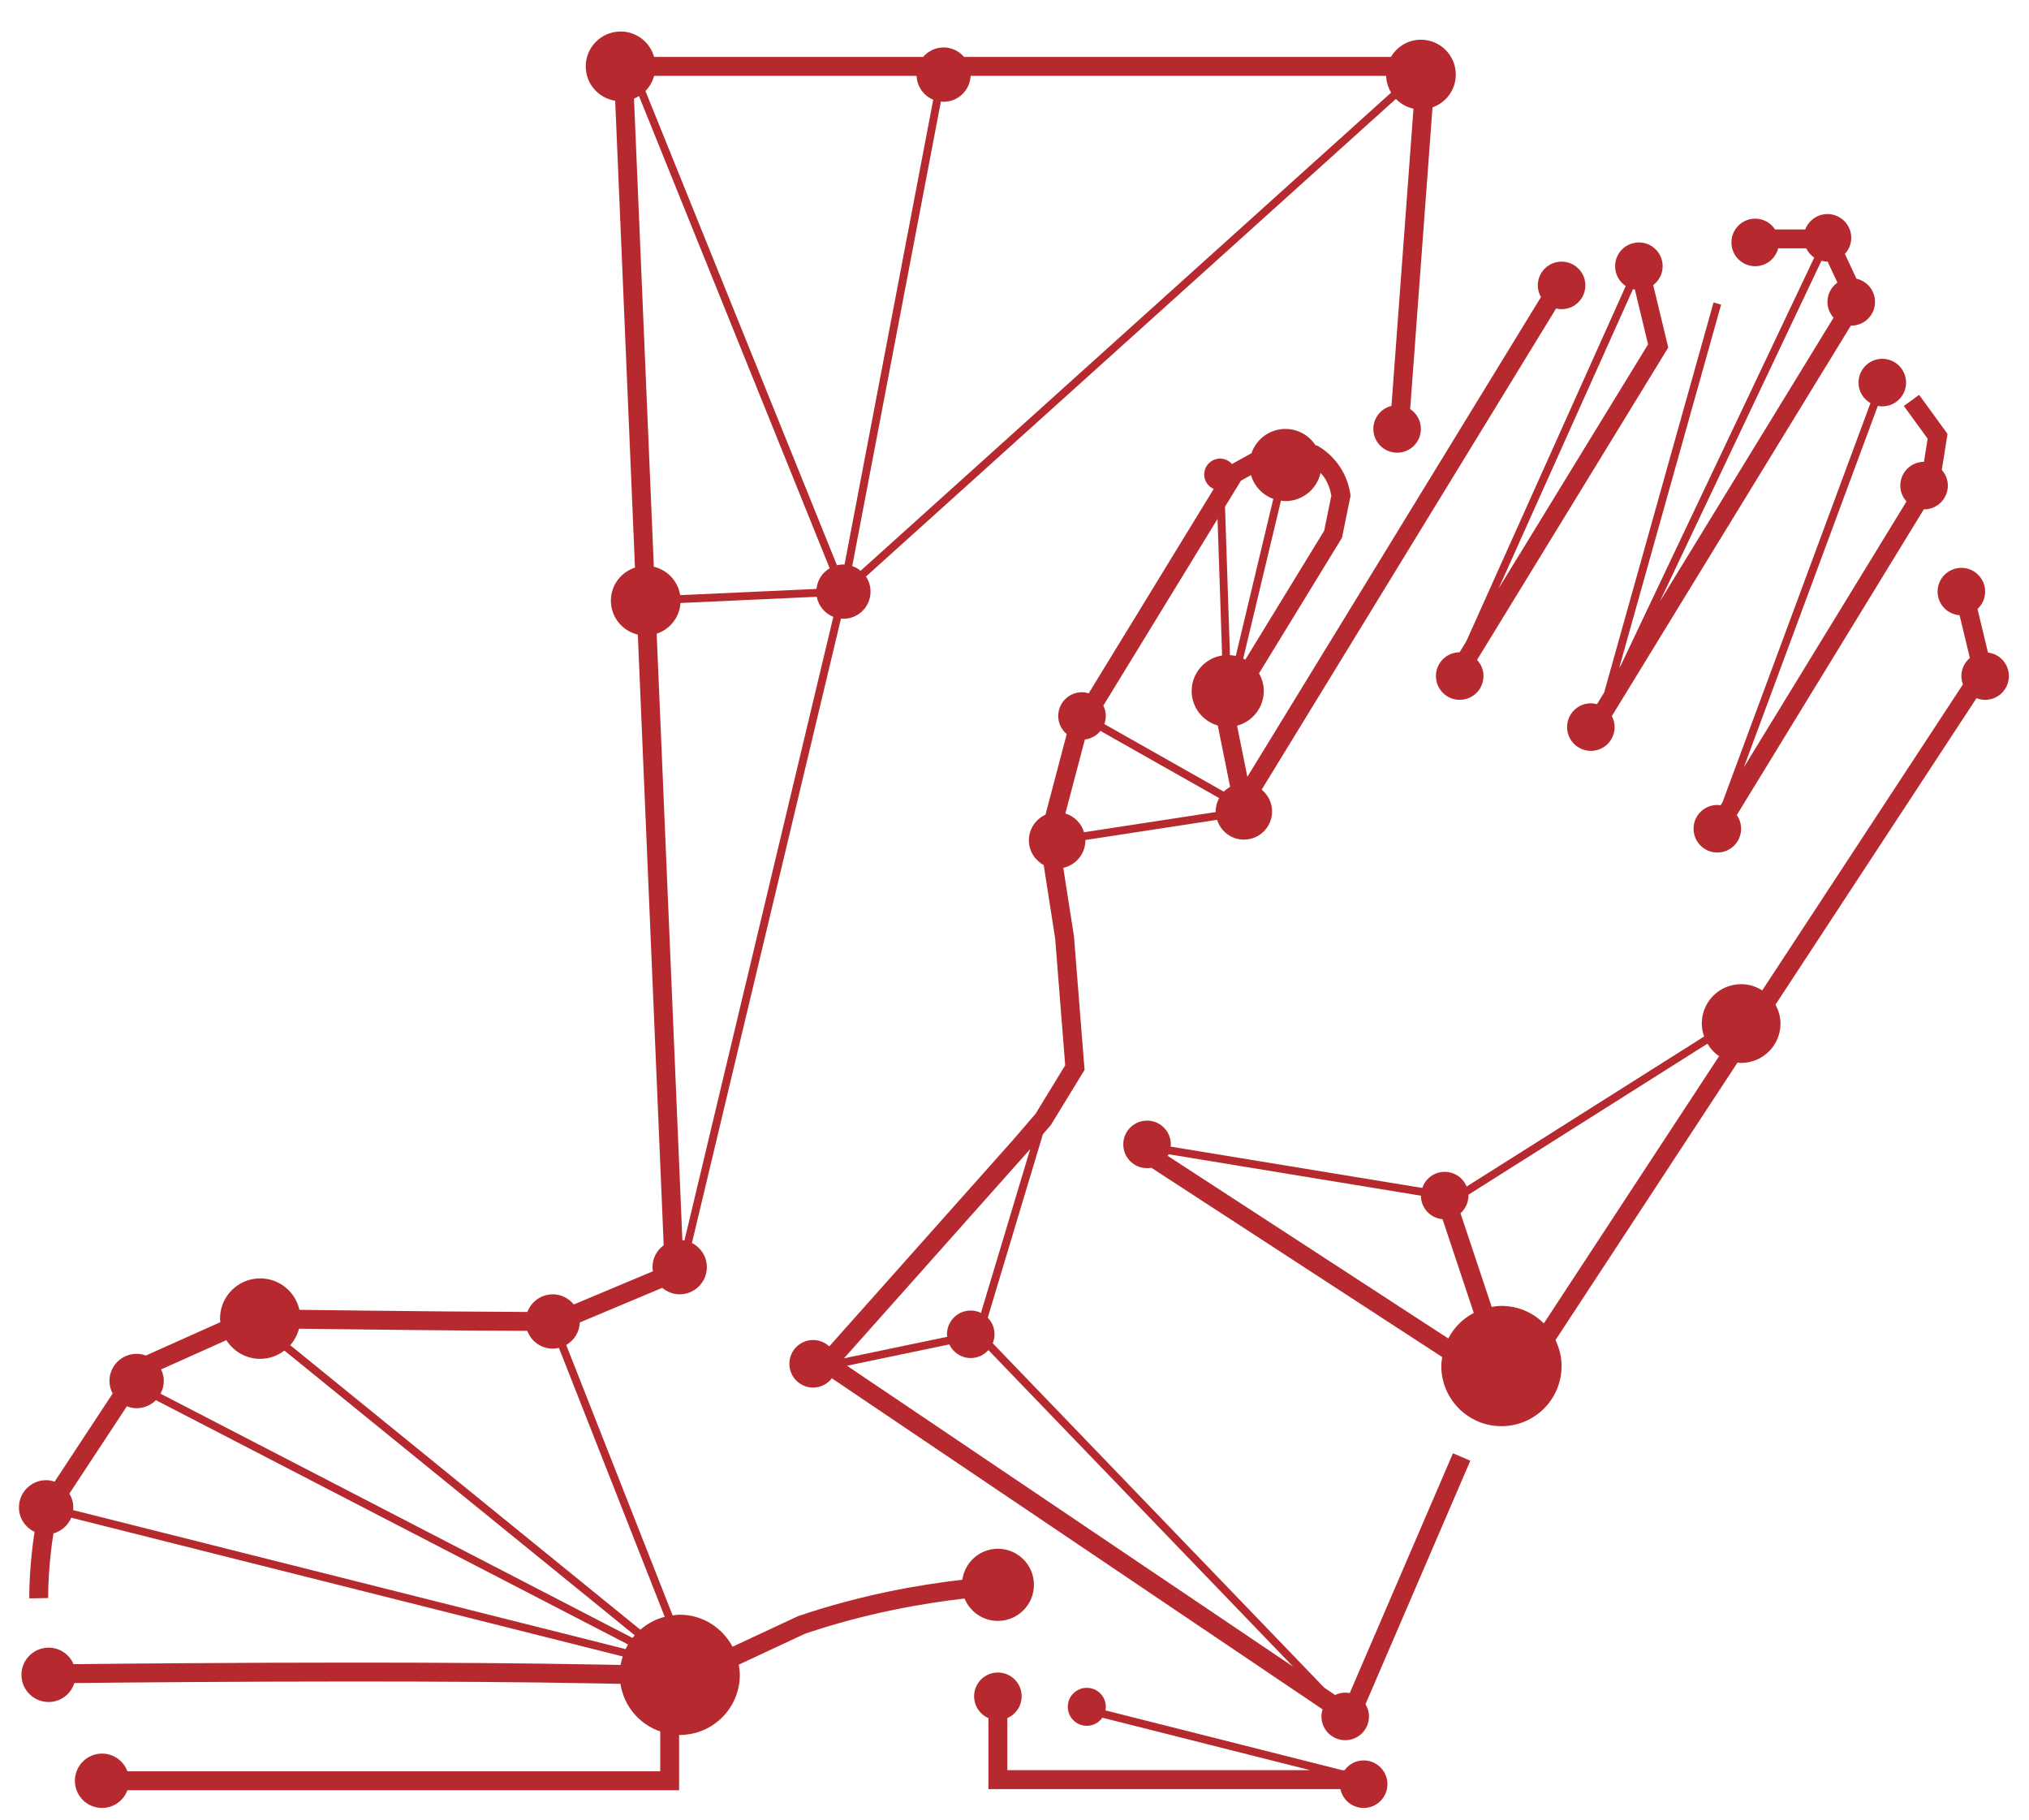 <?xml version="1.0" encoding="utf-8"?>
<!-- Generator: Adobe Illustrator 16.0.3, SVG Export Plug-In . SVG Version: 6.00 Build 0)  -->
<!DOCTYPE svg PUBLIC "-//W3C//DTD SVG 1.1//EN" "http://www.w3.org/Graphics/SVG/1.1/DTD/svg11.dtd">
<svg version="1.1" id="Warstwa_1" xmlns="http://www.w3.org/2000/svg" xmlns:xlink="http://www.w3.org/1999/xlink" x="0px" y="0px"
	 width="336px" height="301.333px" viewBox="0 0 336 301.333" enable-background="new 0 0 336 301.333" xml:space="preserve">
<g>
	<path fill="#b62a2f" d="M225.82,291.458c-1.308,0-2.454,0.643-3.169,1.62h-0.371l-39.218-9.902
		c0.037-0.191,0.061-0.389,0.061-0.591c0-1.74-1.408-3.144-3.151-3.144c-1.735,0-3.144,1.403-3.144,3.144
		c0,1.739,1.408,3.147,3.144,3.147c1.07,0,2.01-0.532,2.579-1.344l34.416,8.689h-50.157v-8.62c1.396-0.604,2.375-1.99,2.375-3.613
		c0-2.177-1.766-3.935-3.938-3.935c-2.18,0-3.936,1.758-3.936,3.935c0,1.623,0.975,3.011,2.371,3.615v11.747h58.289
		c0.374,1.785,1.951,3.126,3.85,3.126c2.174,0,3.936-1.762,3.936-3.939C229.755,293.217,227.994,291.458,225.82,291.458z"/>
	<path fill="#b62a2f" d="M307.768,63.343c0,1.462,0.8,2.719,1.977,3.398l-24.494,66.064l-0.319,0.522
		c-0.179-0.024-0.355-0.055-0.542-0.055c-2.181,0-3.938,1.758-3.938,3.937c0,2.18,1.758,3.939,3.938,3.939
		c2.174,0,3.936-1.76,3.936-3.939c0-0.843-0.269-1.62-0.719-2.259L318.58,84.33c0.015,0,0.027,0.004,0.042,0.004
		c2.17,0,3.938-1.758,3.938-3.937c0-1.003-0.387-1.906-1.001-2.6l0.948-5.956l-4.699-6.466l-2.531,1.838l3.938,5.417l-0.609,3.831
		c-2.17,0.009-3.919,1.762-3.919,3.935c0,1.017,0.395,1.933,1.023,2.63l-26.933,44.016l22.186-59.837
		c0.239,0.045,0.483,0.074,0.736,0.074c2.178,0,3.943-1.758,3.943-3.937s-1.766-3.937-3.943-3.937
		C309.526,59.406,307.768,61.164,307.768,63.343z"/>
	<path fill="#b62a2f" d="M329.209,108.04l-1.736-7.211c0.773-0.719,1.266-1.735,1.266-2.876c0-2.179-1.766-3.937-3.938-3.937
		c-2.182,0-3.939,1.758-3.939,3.937c0,2.076,1.603,3.752,3.642,3.905l1.703,7.076c-0.854,0.722-1.405,1.787-1.405,2.997
		c0,0.485,0.1,0.946,0.26,1.376l-33.238,50.669c-1.014-0.646-2.208-1.032-3.497-1.032c-3.604,0-6.514,2.914-6.514,6.518
		c0,0.755,0.153,1.469,0.389,2.142l-39.326,24.846c-0.591-1.432-1.996-2.438-3.64-2.438c-1.73,0-3.18,1.12-3.709,2.668
		l-41.676-6.844c0.011-0.124,0.036-0.242,0.036-0.368c0-2.178-1.762-3.936-3.938-3.936c-2.178,0-3.936,1.758-3.936,3.936
		s1.758,3.938,3.936,3.938c0.244,0,0.481-0.028,0.715-0.07l48.164,31.344c-0.073,0.488-0.149,0.977-0.149,1.485
		c0,5.5,4.468,9.957,9.96,9.957c5.504,0,9.957-4.457,9.957-9.957c0-1.544-0.381-2.99-1.009-4.294l30.144-45.95
		c0.199,0.018,0.393,0.06,0.597,0.06c3.6,0,6.521-2.914,6.521-6.518c0-1.14-0.317-2.193-0.832-3.125l33.291-50.748
		c0.445,0.174,0.927,0.277,1.434,0.277c2.174,0,3.928-1.76,3.928-3.935C332.667,109.913,331.157,108.275,329.209,108.04z
		 M193.376,191.369c0.05-0.09,0.103-0.174,0.145-0.267l41.779,6.862c0.008,2.055,1.579,3.711,3.585,3.89l5.172,15.519
		c-1.811,0.944-3.28,2.416-4.224,4.229L193.376,191.369z M255.657,219.105c-1.8-1.789-4.279-2.897-7.021-2.897
		c-0.553,0-1.087,0.076-1.613,0.162l-5.167-15.499c0.803-0.72,1.317-1.754,1.317-2.921c0-0.048-0.013-0.093-0.015-0.141
		l39.593-25.014c0.491,0.82,1.137,1.535,1.926,2.069L255.657,219.105z"/>
	<path fill="#b62a2f" d="M269.221,47.355l-26.405,58.823l-1.111,1.814c-2.168,0.008-3.915,1.764-3.915,3.938
		s1.755,3.935,3.928,3.935c2.182,0,3.946-1.76,3.946-3.935c0-1.039-0.408-1.975-1.064-2.678l31.662-51.715l-2.492-10.334
		c0.944-0.718,1.564-1.843,1.564-3.126c0-2.179-1.762-3.937-3.928-3.937c-2.182,0-3.946,1.758-3.946,3.937
		C267.459,45.448,268.16,46.65,269.221,47.355z M248.171,97.431l22.244-49.556c0.104,0.026,0.208,0.053,0.315,0.072l2.187,9.064
		L248.171,97.431z"/>
	<path fill="#b62a2f" d="M264.461,116.589c-0.326-0.088-0.662-0.149-1.014-0.149c-2.174,0-3.939,1.76-3.939,3.939
		c0,2.178,1.766,3.938,3.939,3.938s3.935-1.76,3.935-3.938c0-0.66-0.177-1.272-0.463-1.818l39.579-64.65
		c0.021,0,0.044,0.006,0.065,0.006c2.178,0,3.939-1.758,3.939-3.938c0-1.881-1.315-3.443-3.075-3.837l-1.916-4.101
		c0.647-0.702,1.052-1.631,1.052-2.664c0-2.179-1.766-3.937-3.938-3.937c-1.686,0-3.111,1.062-3.673,2.552h-4.997
		c-0.702-1.078-1.913-1.792-3.297-1.792c-2.177,0-3.936,1.76-3.936,3.939c0,2.177,1.759,3.937,3.936,3.937
		c1.837,0,3.364-1.258,3.803-2.957h4.649c0.307,0.617,0.757,1.149,1.324,1.531l-31.979,67.411l-0.31,0.505l16.87-60.139
		l-1.255-0.352l-18.112,64.57L264.461,116.589z M301.629,43.175c0.321,0.083,0.649,0.142,0.996,0.142
		c0.011,0,0.02-0.003,0.028-0.003l1.622,3.47c-0.996,0.714-1.65,1.875-1.65,3.196c0,1.01,0.39,1.919,1.012,2.615L274.867,99.59
		L301.629,43.175z"/>
	<path fill="#b62a2f" d="M223.517,280.311c-0.241-0.045-0.489-0.074-0.742-0.074c-0.605,0-1.173,0.146-1.684,0.39l-1.798-1.212
		l-54.896-57.019c0.188-0.459,0.296-0.961,0.296-1.487c0-1.072-0.431-2.041-1.124-2.748l9.13-30.364l1.33-1.545l5.572-9.116
		l-1.752-22.117l-1.77-11.335c2.092-0.466,3.658-2.321,3.658-4.552c0-0.02-0.005-0.037-0.005-0.057l21.817-3.344
		c0.594,1.896,2.343,3.28,4.437,3.28c2.582,0,4.668-2.09,4.668-4.674c0-1.458-0.678-2.742-1.723-3.599l19.096-31.192l-0.002-0.001
		l29.666-48.469c0.29,0.068,0.589,0.113,0.901,0.113c2.177,0,3.942-1.756,3.942-3.936s-1.766-3.937-3.942-3.937
		c-2.174,0-3.932,1.758-3.932,3.937c0,0.707,0.2,1.358,0.523,1.93l-31.931,52.168l-0.504,0.822l0,0v0.001l0.002,0.001
		l-16.186,26.439l-1.705-8.465c2.544-0.686,4.426-2.985,4.426-5.747c0-1.065-0.303-2.05-0.792-2.916l13.743-22.458l1.415-6.949
		l-0.039-0.269c-0.229-1.587-0.802-3.111-1.681-4.462l-0.002-0.002c-0.881-1.351-2.073-2.536-3.547-3.43l-0.179-0.109l-0.359-0.103
		c-1.068-1.618-2.896-2.689-4.982-2.689c-2.611,0-4.805,1.684-5.618,4.016l-3.228,1.796c-0.481-0.548-1.18-0.9-1.968-0.9
		c-1.448,0-2.63,1.172-2.63,2.625c0,1.073,0.649,1.993,1.572,2.401l-20.699,33.831c-0.354-0.104-0.723-0.178-1.11-0.178
		c-2.178,0-3.936,1.758-3.936,3.936c0,1.209,0.553,2.273,1.406,2.996l-3.518,13.347c-1.616,0.733-2.747,2.354-2.747,4.247
		c0,1.773,1,3.295,2.453,4.086l1.898,12.165l1.661,20.987l-4.909,8.032l-3.743,4.346l-30.418,34.163
		c-0.703-0.651-1.636-1.058-2.669-1.058c-2.181,0-3.935,1.762-3.935,3.938c0,2.178,1.754,3.939,3.935,3.939
		c1.265,0,2.378-0.607,3.099-1.533l81.269,54.813c-0.115,0.37-0.195,0.757-0.195,1.165c0,2.178,1.758,3.936,3.939,3.936
		c2.173,0,3.935-1.758,3.935-3.936c0-0.745-0.219-1.435-0.578-2.029l17.358-40.305l-2.873-1.236L223.517,280.311z M179.519,137.789
		c-0.448-1.488-1.608-2.65-3.095-3.105l3.229-12.252c1.039-0.124,1.947-0.646,2.576-1.419l19.662,11.119
		c-0.355,0.659-0.576,1.403-0.576,2.206c0,0.037,0.011,0.071,0.011,0.109L179.519,137.789z M197.339,114.404
		c0,2.724,1.834,4.997,4.325,5.716l2.046,10.162c-0.387,0.217-0.747,0.471-1.056,0.784l-19.78-11.187
		c0.151-0.419,0.248-0.866,0.248-1.338c0-0.619-0.155-1.197-0.41-1.718l18.912-30.908l0.755,22.611
		C199.528,108.978,197.339,111.428,197.339,114.404z M220.467,82.058l-1.184,5.809l-13.063,21.351
		c-0.115-0.063-0.227-0.13-0.343-0.187l6.249-26.144c0.244,0.031,0.485,0.075,0.738,0.075c2.853,0,5.223-2,5.819-4.67
		c0.214,0.253,0.448,0.49,0.627,0.765C219.904,79.969,220.286,80.995,220.467,82.058z M207.158,78.661
		c0.537,1.832,1.912,3.289,3.698,3.93l-6.213,26.002c-0.313-0.07-0.633-0.102-0.962-0.122l-0.82-24.575l2.637-4.311L207.158,78.661z
		 M214.136,275.935l-73.874-49.822l16.943-3.528c0.63,1.333,1.974,2.259,3.55,2.259c1.164,0,2.2-0.514,2.922-1.318L214.136,275.935z
		 M170.106,190.807l0.503-0.584l-8.164,27.144c-0.513-0.244-1.082-0.394-1.689-0.394c-2.179,0-3.936,1.758-3.936,3.936
		c0,0.142,0.027,0.277,0.042,0.415l-17.097,3.561L170.106,190.807z"/>
	<path fill="#b62a2f" d="M159.726,264.656c0.894,2.172,3.025,3.706,5.52,3.706c3.304,0,5.973-2.678,5.973-5.971
		c0-3.301-2.669-5.974-5.973-5.974c-3.01,0-5.474,2.233-5.886,5.131c-6.938,0.792-16.679,2.457-27.124,6l-0.081,0.027l-10.849,5.063
		c-1.675-3.142-4.943-5.303-8.755-5.303c-0.398,0-0.777,0.071-1.163,0.117l-17.622-44.778c1.306-0.751,2.195-2.126,2.252-3.728
		l13.652-5.728c0.783,0.66,1.779,1.072,2.881,1.072c2.487,0,4.504-2.014,4.504-4.501c0-1.748-1.011-3.249-2.472-3.991
		l24.683-103.389c0.132,0.012,0.26,0.04,0.395,0.04c2.483,0,4.499-2.013,4.499-4.499c0-0.923-0.28-1.781-0.757-2.495l87.755-79.08
		c0.776,0.799,1.779,1.374,2.912,1.618l-3.644,49.206c-1.72,0.42-3.002,1.958-3.002,3.814c0,2.176,1.762,3.937,3.936,3.937
		s3.938-1.761,3.938-3.937c0-1.378-0.707-2.583-1.775-3.287l3.698-49.949c2.241-0.793,3.858-2.907,3.858-5.427
		c0-3.197-2.593-5.777-5.781-5.777c-2.126,0-3.959,1.153-4.962,2.856h-70.685c-0.824-0.958-2.03-1.577-3.394-1.577
		c-1.364,0-2.571,0.619-3.396,1.577h-44.541c-0.686-2.429-2.894-4.213-5.537-4.213c-3.2,0-5.784,2.581-5.784,5.777
		c0,2.889,2.111,5.251,4.875,5.688l3.276,77.292c-2.313,0.756-3.989,2.902-3.989,5.474c0,2.742,1.901,5.019,4.46,5.617
		l4.286,101.104c-1.117,0.818-1.854,2.13-1.854,3.621c0,0.235,0.035,0.462,0.069,0.688l-13.106,5.495
		c-0.824-1.018-2.068-1.682-3.481-1.682c-1.93,0-3.561,1.218-4.201,2.921c-8.409-0.03-18.552-0.127-27.162-0.226
		c-3.973-0.044-7.607-0.091-10.589-0.13c-0.667-2.974-3.315-5.202-6.493-5.202c-3.68,0-6.656,2.983-6.656,6.659
		c0,0.201,0.042,0.389,0.06,0.586l-12.34,5.527c-0.479-0.174-0.989-0.285-1.529-0.285c-2.486,0-4.499,2.014-4.499,4.501
		c0,0.753,0.203,1.451,0.529,2.075l-9.612,14.594c-0.445-0.147-0.912-0.246-1.406-0.246c-2.483,0-4.5,2.014-4.5,4.501
		c0,1.796,1.062,3.333,2.585,4.054c-0.819,5.313-0.874,9.634-0.875,10.739c0,0.171,0.002,0.264,0.002,0.271l3.127-0.048
		l-0.001-0.224c-0.002-1.009,0.058-5.302,0.871-10.48c1.337-0.374,2.427-1.333,2.951-2.599l91.327,22.97
		c-0.147,0.458-0.278,0.921-0.359,1.406c-1.024-0.017-2.103-0.036-3.237-0.059c-12.576-0.248-27.112-0.33-40.909-0.33
		c-19.524,0-37.552,0.164-46.435,0.261c-0.686-1.606-2.275-2.733-4.133-2.733c-2.485,0-4.5,2.014-4.5,4.501
		c0,2.483,2.015,4.496,4.5,4.496c2.008,0,3.685-1.323,4.262-3.138c8.912-0.095,26.875-0.259,46.306-0.259
		c13.784,0,28.305,0.082,40.846,0.328c1.152,0.023,2.244,0.042,3.285,0.06c0.558,3.698,3.133,6.7,6.583,7.888v6.596H78.552H21.1
		c-0.635-1.713-2.268-2.937-4.202-2.937c-2.484,0-4.497,2.014-4.497,4.501s2.013,4.501,4.497,4.501c1.935,0,3.567-1.224,4.202-2.937
		h57.453h33.907v-9.156c0.03,0,0.06,0.01,0.092,0.01c5.504,0,9.96-4.453,9.96-9.953c0-0.578-0.075-1.139-0.17-1.689l10.973-5.122
		C143.459,267.048,152.967,265.427,159.726,264.656z M113.345,205.375c-0.111-0.021-0.228-0.024-0.342-0.035l-4.258-100.423
		c2.186-0.72,3.781-2.688,3.943-5.08l22.561-1.031c0.291,1.519,1.343,2.759,2.745,3.319L113.345,205.375z M154.542,16.511
		l-14.689,76.96c-0.065-0.002-0.127-0.019-0.192-0.019c-0.367,0-0.719,0.056-1.06,0.139l-31.717-78.526
		c0.681-0.685,1.167-1.549,1.437-2.505h43.46C151.863,14.347,152.971,15.862,154.542,16.511z M105.814,15.897l31.582,78.187
		c-1.208,0.709-2.041,1.956-2.188,3.42l-22.572,1.031c-0.369-2.322-2.103-4.171-4.361-4.703l-3.285-77.497
		C105.28,16.215,105.549,16.061,105.814,15.897z M142.517,94.501c-0.409-0.339-0.873-0.604-1.385-0.782l14.681-76.911
		c0.148,0.015,0.292,0.044,0.445,0.044c2.413,0,4.366-1.905,4.477-4.293h68.807c0.037,1.017,0.334,1.958,0.828,2.774L142.517,94.501
		z M87.328,220.343c0.634,1.718,2.27,2.946,4.208,2.946c0.353,0,0.692-0.051,1.021-0.127l17.521,44.522
		c-1.521,0.392-2.891,1.132-4.039,2.136l-57.977-47.112c0.683-0.771,1.187-1.694,1.454-2.721
		C58.959,220.11,75.008,220.299,87.328,220.343z M43.091,224.975c1.512,0,2.89-0.523,4.009-1.371l58.009,47.139
		c-0.125,0.143-0.244,0.288-0.36,0.438l-78.165-40.438c0.334-0.629,0.542-1.336,0.542-2.099c0-0.691-0.168-1.339-0.446-1.922
		l10.806-4.84C38.667,223.737,40.728,224.975,43.091,224.975z M12.093,250.011c0.015-0.148,0.044-0.292,0.044-0.443
		c0-0.839-0.244-1.616-0.645-2.289l9.515-14.446c0.503,0.195,1.045,0.313,1.618,0.313c1.249,0,2.378-0.511,3.194-1.332
		l78.188,40.451c-0.146,0.248-0.289,0.499-0.413,0.762L12.093,250.011z"/>
</g>
</svg>
